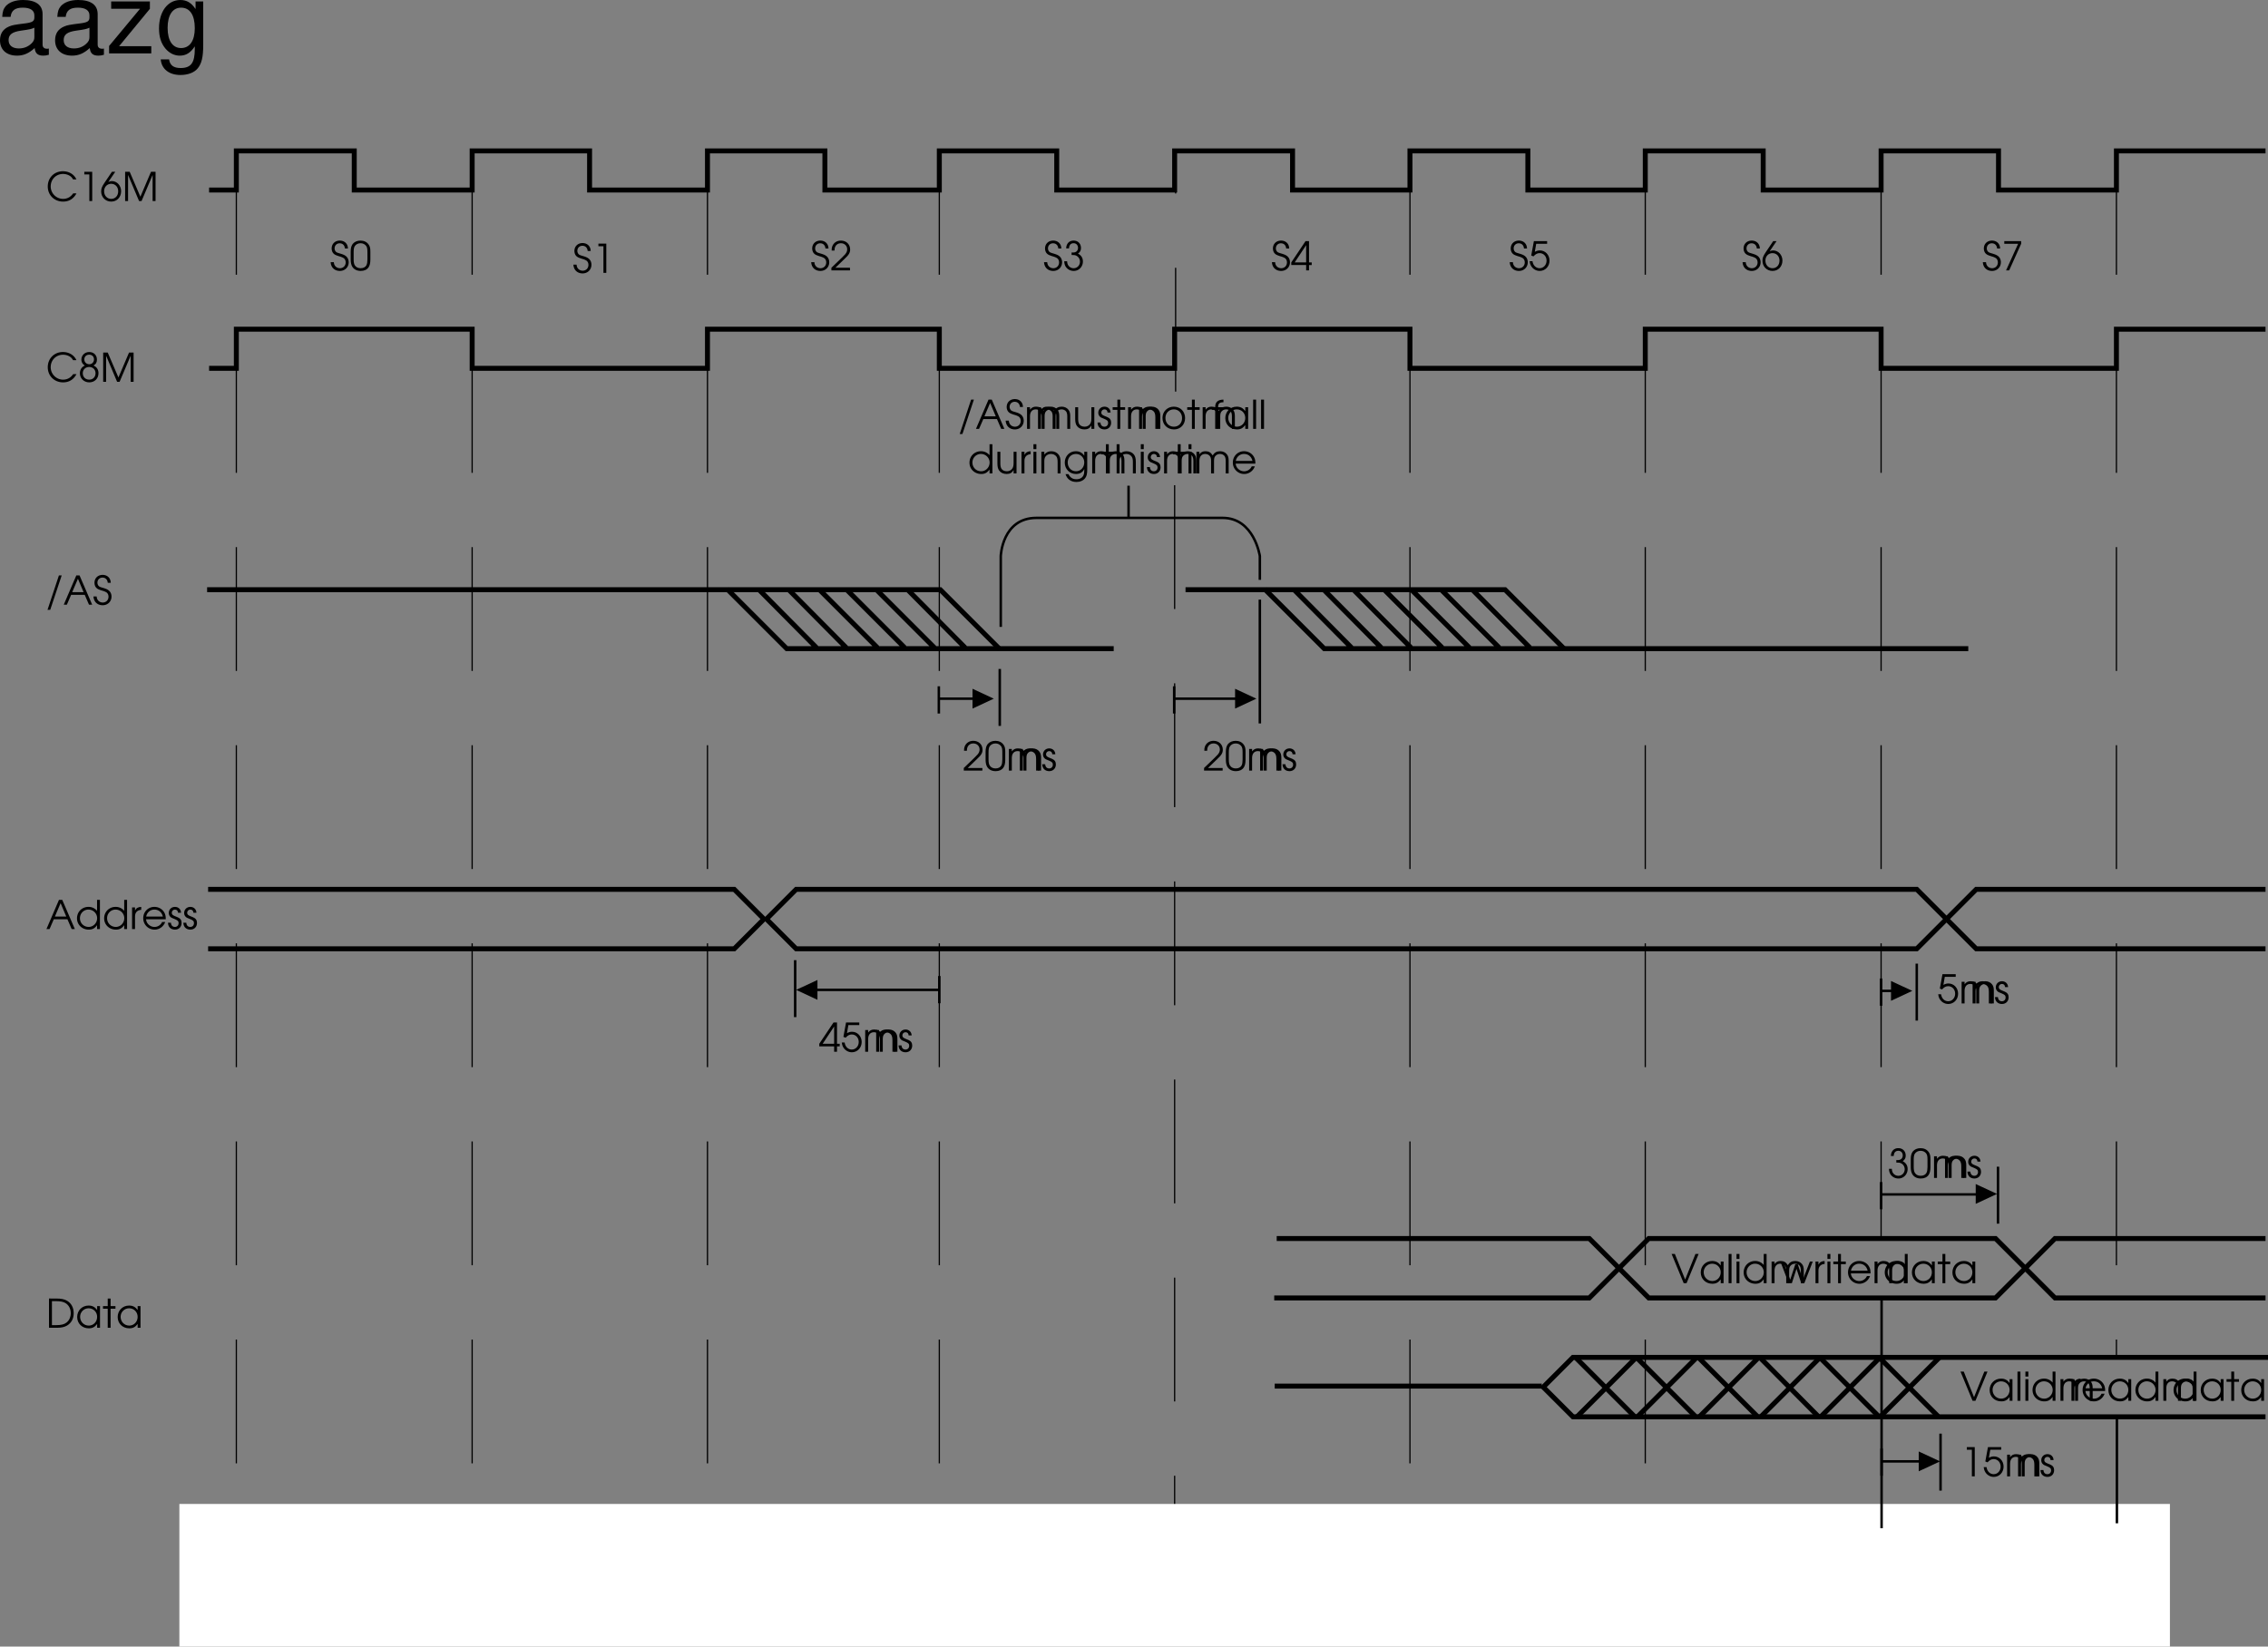 <svg xmlns="http://www.w3.org/2000/svg" xmlns:xlink="http://www.w3.org/1999/xlink" width="457.805" height="332.469"><rect width="100%" height="100%" fill="#808080" stroke="none"/><defs><path id="a" d="M.313 1.031h.546l2.313-6.937h-.563zm0 0"/><path id="b" d="M.094 0h.625l.86-1.984h2.75L5.187 0h.64L3.281-5.906h-.656Zm1.703-2.531 1.156-2.703 1.14 2.703zm0 0"/><path id="c" d="M.172-1.656C.234-.594.953.109 2.032.109c1.015 0 1.78-.75 1.78-1.75 0-.53-.218-.984-.593-1.265-.25-.188-.485-.297-1.094-.485-.547-.156-.719-.218-.875-.359a.954.954 0 0 1-.281-.688c0-.609.437-1.03 1.015-1.03.61 0 1.016.405 1.063 1.046h.61c-.016-.953-.688-1.594-1.641-1.594-.954 0-1.641.657-1.641 1.594 0 .406.14.797.406 1.047.235.219.406.297 1.11.531.468.125.718.25.921.375.25.188.391.5.391.86 0 .671-.484 1.171-1.156 1.171-.39 0-.75-.171-.953-.437-.172-.219-.25-.406-.282-.781zm0 0"/><path id="d" d="M.5 0h.594v-2.547c0-.875.437-1.39 1.172-1.39.359 0 .703.14.921.406.188.219.266.515.266.984V0h.594v-2.531c0-.422.062-.688.203-.906.219-.313.578-.5 1-.5.375 0 .719.156.922.421.156.22.234.547.234.985V0H7v-2.594c0-.578-.11-.953-.36-1.265-.296-.391-.796-.625-1.359-.625-.687 0-1.156.265-1.515.843-.344-.593-.782-.843-1.438-.843-.547 0-.89.171-1.234.609v-.5H.5Zm0 0"/><path id="e" d="M4.36-4.375h-.594v2.25c0 .531-.079.875-.266 1.14-.25.36-.64.547-1.094.547-.5 0-.906-.203-1.11-.546-.124-.235-.202-.579-.202-1.032v-2.359H.5v2.36c0 .655.11 1.092.344 1.42.328.453.86.703 1.515.703.688 0 1.11-.25 1.407-.796V0h.593zm0 0"/><path id="f" d="M.14-1.281C.157-.438.704.109 1.548.109 2.344.11 2.89-.453 2.89-1.25c0-.547-.25-.906-.766-1.125-.672-.281-.703-.281-.828-.36-.266-.124-.39-.312-.39-.562 0-.36.28-.64.624-.64.39 0 .61.218.64.64h.61C2.75-4 2.25-4.484 1.547-4.484c-.719 0-1.25.53-1.25 1.234 0 .328.125.594.328.781.188.172.203.188.813.422.687.281.843.453.843.844 0 .437-.297.766-.734.766-.484 0-.781-.313-.813-.844zm0 0"/><path id="g" d="M1.047 0h.578v-3.844h.984v-.531h-.984v-1.531h-.578v1.531H.094v.531h.953zm0 0"/><path id="h" d="M.5 0h.594v-2.406c0-.485.062-.75.234-1 .234-.328.64-.531 1.11-.531.421 0 .812.171 1.062.468.203.281.281.594.281 1.172V0h.594v-2.297c0-.734-.11-1.125-.39-1.5-.344-.437-.86-.687-1.485-.687-.578 0-1.031.218-1.406.671v-.562H.5Zm0 0"/><path id="i" d="M2.625-4.484C1.328-4.484.344-3.5.344-2.22c0 1.361.969 2.33 2.344 2.33 1.265 0 2.218-.968 2.218-2.28 0-1.345-.953-2.313-2.281-2.313zm0 .546c.969 0 1.672.75 1.672 1.766S3.609-.437 2.657-.437c-1 0-1.72-.735-1.72-1.766 0-.985.72-1.735 1.688-1.735zm0 0"/><path id="j" d="M.813 0h.593v-3.844h1.078v-.531H1.406c-.015-.734.282-1 1.078-1v-.531c-1.125 0-1.687.515-1.671 1.531H.125v.531h.688zm0 0"/><path id="k" d="M4.953-4.375h-.578v.781c-.453-.61-.969-.89-1.734-.89-1.313 0-2.297 1-2.297 2.312 0 1.313 1 2.281 2.344 2.281.75 0 1.203-.25 1.687-.875V0h.578Zm-2.297.438c.969 0 1.719.75 1.719 1.734 0 1-.75 1.765-1.688 1.765-.984 0-1.75-.78-1.75-1.78 0-.954.766-1.72 1.72-1.72zm0 0"/><path id="l" d="M.5 0h.594v-5.906H.5Zm0 0"/><path id="m" d="M4.969-5.906H4.39v2.218a2.204 2.204 0 0 0-1.735-.796c-1.312 0-2.312 1-2.312 2.312C.344-.875 1.375.11 2.719.11c.734 0 1.219-.265 1.672-.906V0h.578ZM2.64-3.938c.984 0 1.765.782 1.765 1.735 0 .969-.765 1.765-1.703 1.765-1 0-1.765-.765-1.765-1.765 0-.969.765-1.735 1.703-1.735zm0 0"/><path id="n" d="M.5 0h.594v-2.547c0-.797.437-1.281 1.25-1.344v-.593c-.64.03-1.016.25-1.25.734v-.625H.5Zm0 0"/><path id="o" d="M.5 0h.594v-4.375H.5Zm0-4.906h.594v-1H.5Zm0 0"/><path id="p" d="M4.875-4.375h-.594v.781c-.437-.61-.968-.89-1.718-.89-1.282 0-2.22 1-2.22 2.312C.344-.89 1.329.11 2.61.11c.797 0 1.329-.328 1.672-1v.297c0 .438-.047.703-.172.985-.234.5-.75.78-1.421.78-.5 0-.876-.14-1.188-.437-.14-.14-.25-.265-.422-.593H.5C.813 1.157 1.594 1.72 2.703 1.72c.75 0 1.39-.282 1.766-.782.297-.406.406-.859.406-1.718Zm-2.266.438c.938 0 1.672.75 1.672 1.703 0 1.015-.718 1.796-1.672 1.796-.953 0-1.671-.765-1.671-1.78 0-1 .703-1.72 1.671-1.72zm0 0"/><path id="q" d="M.5 0h.594v-2.406c0-.469.062-.75.25-.985.234-.343.64-.546 1.093-.546.422 0 .813.171 1.047.468.22.266.297.61.297 1.11V0h.594v-2.36c0-.656-.125-1.109-.375-1.453-.328-.421-.875-.671-1.516-.671-.593 0-1.093.25-1.39.671v-2.093H.5Zm0 0"/><path id="r" d="M4.89-1.984c0-.61-.077-.97-.296-1.36-.39-.703-1.157-1.14-2-1.14-1.266 0-2.25 1-2.25 2.28A2.284 2.284 0 0 0 2.64.11c.953 0 1.812-.625 2.14-1.546h-.625c-.25.593-.86 1-1.531 1-.89 0-1.656-.688-1.703-1.547zM.939-2.531c.171-.844.828-1.406 1.656-1.406.86 0 1.5.53 1.703 1.406zm0 0"/><path id="s" d="M.266 0h3.75v-.531H1.062L2.954-2.36c.844-.782 1.094-1.22 1.094-1.86 0-1.047-.781-1.797-1.86-1.797-.828 0-1.468.438-1.75 1.157-.093.28-.124.437-.124.859H.89c0-.375.046-.594.156-.813.203-.421.625-.671 1.125-.671.75 0 1.281.515 1.281 1.234 0 .36-.125.656-.406 1-.188.203-.235.25-.703.719l-2.078 2zm0 0"/><path id="t" d="M.234-2.156c0 .594.11 1.047.297 1.375.344.578.938.89 1.735.89.703 0 1.25-.25 1.578-.734.234-.344.36-.875.36-1.531v-1.672c0-.672-.095-1.031-.345-1.39-.359-.516-.937-.798-1.64-.798-.672 0-1.203.235-1.563.657-.281.375-.422.828-.422 1.53zM3.61-2.25c0 .516-.062.938-.187 1.172-.203.422-.625.64-1.188.64-.5 0-.89-.187-1.14-.546C.906-1.25.828-1.641.828-2.25v-1.453c0-.547.063-.906.203-1.156.235-.391.672-.625 1.188-.625.484 0 .875.203 1.125.53.203.266.265.61.265 1.25zm0 0"/><path id="u" d="M3.094 0h.578v-1.078h.547v-.531h-.547v-4.297h-.703L.094-1.61v.53h3zm0-1.61H.78l2.313-3.484zm0 0"/><path id="v" d="m.531-3 .453.172c.375-.438.766-.656 1.235-.656.812 0 1.406.656 1.406 1.515 0 .86-.61 1.532-1.406 1.532C1.469-.438.89-1.016.78-1.86H.203c.063.39.094.562.203.78C.75-.343 1.453.11 2.234.11 3.36.11 4.22-.797 4.22-1.969c0-1.156-.844-2.062-1.953-2.062-.36 0-.657.093-1.016.281l.281-1.625h2.203v-.531H1.063Zm0 0"/><path id="w" d="M1.234-4.438c.016-.671.344-1.046.922-1.046.531 0 .89.39.89.937 0 .578-.39.938-1 .938-.062 0-.062 0-.296-.016v.516c.39.015.531.015.688.046.593.157 1 .672 1 1.297 0 .75-.547 1.329-1.282 1.329a1.27 1.27 0 0 1-1.078-.579c-.14-.203-.203-.421-.234-.828H.266c.015.422.093.719.25 1.016.328.578.953.937 1.671.937 1.032 0 1.844-.843 1.844-1.906 0-.703-.328-1.25-1-1.594.422-.28.61-.64.61-1.125 0-.89-.61-1.5-1.485-1.5-.89 0-1.469.61-1.5 1.579zm0 0"/><path id="x" d="M2.516 0h.578L5.53-5.906h-.64L2.812-.734.735-5.906H.078zm0 0"/><path id="y" d="M1.734 0h.641l.938-2.906L4.266 0h.625l1.703-4.375h-.578L4.594-.719 3.562-3.844h-.484L2.047-.719.64-4.375H.062Zm0 0"/><path id="z" d="M2.25 0h.578v-5.906H1.234v.531H2.25Zm0 0"/><path id="A" d="M2.375-5.906.906-3.734C.344-2.891.203-2.547.203-1.938.203-.78 1.078.11 2.234.11c1.157 0 2-.89 2-2.093 0-1.141-.828-2.047-1.875-2.047-.265 0-.437.047-.703.172l1.39-2.047Zm-.156 2.422c.828 0 1.422.625 1.422 1.515 0 .89-.579 1.532-1.407 1.532-.828 0-1.437-.657-1.437-1.547 0-.86.61-1.5 1.422-1.5zm0 0"/><path id="B" d="M.875 0H1.5l2.422-5.375v-.531H.516v.531h2.796Zm0 0"/><path id="C" d="M5.5-1.547c-.25.313-.39.469-.594.625-.39.313-.922.485-1.453.485a2.51 2.51 0 0 1-2.5-2.516c0-1.438 1.078-2.516 2.485-2.516.515 0 1 .14 1.39.39.266.173.422.345.64.704h.673c-.454-1.016-1.5-1.64-2.72-1.64C1.657-6.016.36-4.704.36-2.939.36-1.202 1.688.11 3.453.11c1.203 0 2.11-.562 2.703-1.656zm0 0"/><path id="D" d="M1.344-3.297c-.657.313-1 .86-1 1.578C.344-.687 1.156.11 2.234.11c1.079 0 1.86-.765 1.86-1.859 0-.719-.36-1.266-1.016-1.547.485-.234.703-.61.703-1.187 0-.907-.64-1.532-1.562-1.532-.89 0-1.578.657-1.578 1.532 0 .328.125.656.312.875.094.125.188.187.39.312zM2.219-3c.75 0 1.281.531 1.281 1.266 0 .765-.531 1.296-1.266 1.296-.765 0-1.312-.53-1.312-1.296C.922-2.47 1.469-3 2.219-3Zm0-2.484c.578 0 .969.39.969.953 0 .562-.407.984-.938.984-.594 0-1.016-.422-1.016-.984 0-.563.407-.953.985-.953zm0 0"/><path id="E" d="M.61 0h.593v-5.266L3.422 0h.5l2.234-5.266V0h.594v-5.906h-.922L3.688-.875 1.53-5.906H.61Zm0 0"/><path id="F" d="M.61 0h1.593c.89 0 1.516-.14 2.031-.438.891-.53 1.36-1.39 1.36-2.5 0-1.109-.453-1.984-1.328-2.515-.563-.328-1.188-.453-2.266-.453H.61Zm.593-.531v-4.844h.828c.875 0 1.469.125 1.89.375C4.61-4.578 5-3.844 5-2.953c0 .765-.297 1.453-.844 1.89-.468.375-1.078.532-2.125.532zm0 0"/><path id="G" d="M10.703-.984c-.187.046-.265.046-.36.046-.577 0-.905-.296-.905-.828v-6.156c0-1.86-1.36-2.86-3.938-2.86-1.547 0-2.766.438-3.484 1.22-.47.546-.672 1.14-.72 2.187h1.688c.141-1.281.891-1.86 2.454-1.86 1.515 0 2.343.547 2.343 1.547v.454c-.015.718-.375.968-1.734 1.156-2.36.297-2.734.375-3.36.64C1.454-4.921.845-4 .845-2.64.844-.734 2.156.453 4.28.453 5.594.453 6.656 0 7.844-1.078 7.954 0 8.484.453 9.562.453c.36 0 .579-.031 1.141-.172zM7.781-3.297c0 .563-.156.89-.656 1.36-.688.625-1.5.937-2.484.937-1.297 0-2.063-.625-2.063-1.688 0-1.093.719-1.656 2.516-1.906 1.781-.25 2.125-.328 2.687-.593zm0 0"/><path id="H" d="M8.86-10.484H1.046v1.468h5.828L.625-1.5V0h8.516v-1.453h-6.5L8.859-9Zm0 0"/><path id="I" d="M8.078-10.484v1.53C7.234-10.218 6.313-10.78 5-10.78 2.453-10.78.703-8.42.703-5.061c0 1.765.422 3.046 1.313 4.109.78.906 1.78 1.406 2.859 1.406 1.266 0 2.172-.547 3.047-1.875v.547c0 2.797-.781 3.828-2.86 3.828-1.421 0-2.156-.547-2.328-1.75H1.047C1.203 3.141 2.734 4.36 5.016 4.36c1.546 0 2.828-.5 3.5-1.343.796-.97 1.109-2.282 1.109-4.735v-8.765zm-2.922 1.25c1.766 0 2.766 1.468 2.766 4.14 0 2.532-1.016 4.016-2.766 4.016-1.718 0-2.718-1.5-2.718-4.078 0-2.563 1-4.078 2.718-4.078zm0 0"/></defs><path fill="none" stroke="#000" stroke-miterlimit="10" d="m201.805 131.07-12-12h-148"/><path fill="none" stroke="#000" stroke-miterlimit="10" d="m146.805 118.97 12 12h66m-71.5-11.802 11.5 11.602m-5.5-11.602 11.5 11.602m-5.297-11.602 11.597 11.602m-6.097-11.602 11.597 11.602m-5.597-11.602 11.597 11.602m-5.3-11.602 11.5 11.602m-152.797 60.8h106.199l6-6-6-6h-106.2m215.7 70.5h63.098l6 6-6 6h-63.598m54 17.798h-53.902m60.703-5.798 11.898 11.9m.399-11.9-12 12m12-12 11.902 11.9m.301-11.9-12 12m12.297-12 11.902 11.9m.301-11.9-12 12m12.199-12 11.8 11.9m.399-11.9-12 12m11.899-12 11.902 11.9m.301-11.9-12 12"/><path fill="none" stroke="#000" stroke-miterlimit="10" stroke-width=".5" d="M254.305 117.07v-4.8s-1.137-7.695-7.5-7.7h-37.598c-6.914.005-7.2 7.7-7.2 7.7v14.3m25.798-28.5v6.5"/><g transform="translate(-45.219 -258.406)"><use xlink:href="#a" width="100%" height="100%" x="238.632" y="345"/><use xlink:href="#b" width="100%" height="100%" x="242.128" y="345"/><use xlink:href="#c" width="100%" height="100%" x="248.048" y="345"/><use xlink:href="#d" width="100%" height="100%" x="252.032" y="345"/><use xlink:href="#d" width="100%" height="100%" x="254.248" y="345"/><use xlink:href="#e" width="100%" height="100%" x="261.752" y="345"/><use xlink:href="#f" width="100%" height="100%" x="266.616" y="345"/><use xlink:href="#g" width="100%" height="100%" x="269.72" y="345"/><use xlink:href="#d" width="100%" height="100%" x="272.432" y="345"/><use xlink:href="#h" width="100%" height="100%" x="274.648" y="345"/><use xlink:href="#i" width="100%" height="100%" x="279.528" y="345"/><use xlink:href="#g" width="100%" height="100%" x="284.768" y="345"/><use xlink:href="#d" width="100%" height="100%" x="287.48" y="345"/><use xlink:href="#j" width="100%" height="100%" x="289.696" y="345"/><use xlink:href="#k" width="100%" height="100%" x="292.208" y="345"/><use xlink:href="#l" width="100%" height="100%" x="297.672" y="345"/><use xlink:href="#l" width="100%" height="100%" x="299.272" y="345"/></g><g transform="translate(-45.219 -258.406)"><use xlink:href="#m" width="100%" height="100%" x="240.571" y="354"/><use xlink:href="#e" width="100%" height="100%" x="246.051" y="354"/><use xlink:href="#n" width="100%" height="100%" x="250.915" y="354"/><use xlink:href="#o" width="100%" height="100%" x="253.323" y="354"/><use xlink:href="#h" width="100%" height="100%" x="254.923" y="354"/><use xlink:href="#p" width="100%" height="100%" x="259.803" y="354"/><use xlink:href="#d" width="100%" height="100%" x="265.187" y="354"/><use xlink:href="#g" width="100%" height="100%" x="267.403" y="354"/><use xlink:href="#q" width="100%" height="100%" x="270.115" y="354"/><use xlink:href="#o" width="100%" height="100%" x="274.995" y="354"/><use xlink:href="#f" width="100%" height="100%" x="276.595" y="354"/><use xlink:href="#d" width="100%" height="100%" x="279.699" y="354"/><use xlink:href="#g" width="100%" height="100%" x="281.915" y="354"/><use xlink:href="#o" width="100%" height="100%" x="284.627" y="354"/><use xlink:href="#d" width="100%" height="100%" x="286.227" y="354"/><use xlink:href="#r" width="100%" height="100%" x="293.731" y="354"/></g><path fill="none" stroke="#000" stroke-miterlimit="10" stroke-width=".5" d="M201.805 135.07v11.5m52.5-25.5v25"/><g transform="translate(-45.219 -258.406)"><use xlink:href="#s" width="100%" height="100%" x="239.5" y="414"/><use xlink:href="#t" width="100%" height="100%" x="243.932" y="414"/><use xlink:href="#d" width="100%" height="100%" x="248.364" y="414"/><use xlink:href="#h" width="100%" height="100%" x="250.58" y="414"/><use xlink:href="#f" width="100%" height="100%" x="255.46" y="414"/></g><g transform="translate(-45.219 -258.406)"><use xlink:href="#s" width="100%" height="100%" x="288" y="414"/><use xlink:href="#t" width="100%" height="100%" x="292.432" y="414"/><use xlink:href="#d" width="100%" height="100%" x="296.864" y="414"/><use xlink:href="#h" width="100%" height="100%" x="299.08" y="414"/><use xlink:href="#f" width="100%" height="100%" x="303.96" y="414"/></g><path fill="none" stroke="#000" stroke-miterlimit="10" stroke-width=".5" d="M189.508 138.57v5.5m0-3h9.797m37.703-2.5v5.5m0-3h13.797"/><path d="m200.605 141.07-4.3 2v-4zm53 0-4.3 2v-4zm0 0"/><path fill="none" stroke="#000" stroke-miterlimit="10" stroke-width=".5" d="M189.508 199.868h-27.203"/><path d="m160.707 199.868 4.3 2v-4zm0 0"/><g transform="translate(-45.219 -258.406)"><use xlink:href="#u" width="100%" height="100%" x="210.5" y="470.762"/><use xlink:href="#v" width="100%" height="100%" x="214.932" y="470.762"/><use xlink:href="#d" width="100%" height="100%" x="219.364" y="470.762"/><use xlink:href="#h" width="100%" height="100%" x="221.58" y="470.762"/><use xlink:href="#f" width="100%" height="100%" x="226.46" y="470.762"/></g><path fill="none" stroke="#000" stroke-miterlimit="10" stroke-width=".5" d="M386.906 194.57v11.5m-7.199-8.5v5.5m.098-3h4"/><path d="m386.008 200.07-4.301 2v-4zm0 0"/><g transform="translate(-45.219 -258.406)"><use xlink:href="#v" width="100%" height="100%" x="436.25" y="461.012"/><use xlink:href="#d" width="100%" height="100%" x="440.682" y="461.012"/><use xlink:href="#h" width="100%" height="100%" x="442.898" y="461.012"/><use xlink:href="#f" width="100%" height="100%" x="447.778" y="461.012"/></g><path fill="none" stroke="#000" stroke-miterlimit="10" stroke-width=".5" d="M379.707 238.668v5.5m0-3h22.098"/><g transform="translate(-45.219 -258.406)"><use xlink:href="#w" width="100%" height="100%" x="426.25" y="496.25"/><use xlink:href="#t" width="100%" height="100%" x="430.682" y="496.25"/><use xlink:href="#d" width="100%" height="100%" x="435.114" y="496.25"/><use xlink:href="#h" width="100%" height="100%" x="437.33" y="496.25"/><use xlink:href="#f" width="100%" height="100%" x="442.21" y="496.25"/></g><g transform="translate(-45.219 -258.406)"><use xlink:href="#x" width="100%" height="100%" x="382.562" y="517.5"/><use xlink:href="#k" width="100%" height="100%" x="388.178" y="517.5"/><use xlink:href="#l" width="100%" height="100%" x="393.642" y="517.5"/><use xlink:href="#o" width="100%" height="100%" x="395.242" y="517.5"/><use xlink:href="#m" width="100%" height="100%" x="396.842" y="517.5"/><use xlink:href="#d" width="100%" height="100%" x="402.322" y="517.5"/><use xlink:href="#y" width="100%" height="100%" x="404.538" y="517.5"/><use xlink:href="#n" width="100%" height="100%" x="411.186" y="517.5"/><use xlink:href="#o" width="100%" height="100%" x="413.594" y="517.5"/><use xlink:href="#g" width="100%" height="100%" x="415.194" y="517.5"/><use xlink:href="#r" width="100%" height="100%" x="417.906" y="517.5"/><use xlink:href="#d" width="100%" height="100%" x="423.106" y="517.5"/><use xlink:href="#m" width="100%" height="100%" x="425.322" y="517.5"/><use xlink:href="#k" width="100%" height="100%" x="430.802" y="517.5"/><use xlink:href="#g" width="100%" height="100%" x="436.266" y="517.5"/><use xlink:href="#k" width="100%" height="100%" x="438.978" y="517.5"/></g><path fill="none" stroke="#000" stroke-miterlimit="10" stroke-width=".5" d="M391.707 289.47v11.5m-11.902-8.5v5.5"/><path d="m391.605 295.07-4.3 2v-4zm0 0"/><g transform="translate(-45.219 -258.406)"><use xlink:href="#z" width="100%" height="100%" x="441" y="556.5"/><use xlink:href="#v" width="100%" height="100%" x="445.432" y="556.5"/><use xlink:href="#d" width="100%" height="100%" x="449.864" y="556.5"/><use xlink:href="#h" width="100%" height="100%" x="452.08" y="556.5"/><use xlink:href="#f" width="100%" height="100%" x="456.96" y="556.5"/></g><g transform="translate(-45.219 -258.406)"><use xlink:href="#c" width="100%" height="100%" x="111.792" y="313"/><use xlink:href="#t" width="100%" height="100%" x="115.776" y="313"/></g><g transform="translate(-45.219 -258.406)"><use xlink:href="#c" width="100%" height="100%" x="208.792" y="313"/><use xlink:href="#s" width="100%" height="100%" x="212.776" y="313"/></g><g transform="translate(-45.219 -258.406)"><use xlink:href="#c" width="100%" height="100%" x="255.792" y="313"/><use xlink:href="#w" width="100%" height="100%" x="259.776" y="313"/></g><g transform="translate(-45.219 -258.406)"><use xlink:href="#c" width="100%" height="100%" x="301.792" y="313"/><use xlink:href="#u" width="100%" height="100%" x="305.776" y="313"/></g><g transform="translate(-45.219 -258.406)"><use xlink:href="#c" width="100%" height="100%" x="349.792" y="313"/><use xlink:href="#v" width="100%" height="100%" x="353.776" y="313"/></g><g transform="translate(-45.219 -258.406)"><use xlink:href="#c" width="100%" height="100%" x="396.792" y="313"/><use xlink:href="#A" width="100%" height="100%" x="400.776" y="313"/></g><g transform="translate(-45.219 -258.406)"><use xlink:href="#c" width="100%" height="100%" x="445.292" y="313"/><use xlink:href="#B" width="100%" height="100%" x="449.276" y="313"/></g><path fill="none" stroke="#000" stroke-dasharray="25, 15" stroke-miterlimit="10" stroke-width=".25" d="M95.305 30.47v279m47.5-279v279m46.8-279v279m47.5-211.5v214m47.5-281.5v279m47.5-279v279m47.602-279v219.6m47.5-219.6v243.6m-379.5-243.6v279"/><path fill="none" stroke="#000" stroke-miterlimit="10" d="M42.207 38.368h5.5v-7.899h23.8v7.899h23.798v-7.899h23.703v7.899h23.797v-7.899h23.703v7.899h23.097v-7.899h23.7v7.899h23.8v-7.899h23.801v7.899h23.7v-7.899h23.8v7.899h23.7v-7.899h23.8v7.899h23.801v-7.899h23.7v7.899h23.8v-7.899h30.098m0 36.001h-30.098v7.898h-47.5v-7.899h-47.602v7.899h-47.5v-7.899h-47.5v7.899h-47.5v-7.899h-46.8v7.899h-47.5v-7.899H47.707v7.899h-5.5"/><path fill="#fff" d="M438.008 332.47v-28.802H36.207v28.801h401.8"/><g transform="translate(-45.219 -258.406)"><use xlink:href="#c" width="100%" height="100%" x="160.792" y="313.5"/><use xlink:href="#z" width="100%" height="100%" x="164.776" y="313.5"/></g><path fill="none" stroke="#000" stroke-miterlimit="10" d="m315.805 131.07-12-12h-64.5"/><path fill="none" stroke="#000" stroke-miterlimit="10" d="m255.305 118.97 12 12h130m-136-11.802 11.5 11.602m-5.5-11.602 11.5 11.602m-5.5-11.602 11.5 11.602m-5.297-11.602 11.597 11.602m-6.097-11.602 11.597 11.602m-5.597-11.602 11.597 11.602m-5.3-11.602 11.5 11.602m84.101 54.8-6-6H160.707l-6 6 6 6h226.2l6-6"/><path fill="none" stroke="#000" stroke-miterlimit="10" d="M457.305 179.57h-58.399l-6 6m64.399 6h-58.399l-6-6"/><path fill="none" stroke="#000" stroke-miterlimit="10" stroke-width=".5" d="M160.508 193.868v11.5m29.097-8.298v5.5"/><path fill="none" stroke="#000" stroke-miterlimit="10" d="m408.805 256.07-6-6h-70l-6 6 6 6h70l6-6m0 0 6-6h42.5m-48.5 6 6 6h42.5"/><path d="m403.105 241.07-4.3 2v-4zm0 0"/><path fill="none" stroke="#000" stroke-miterlimit="10" d="m379.305 274.07 11.902 11.9m.301-11.9-12 12"/><g transform="translate(-45.219 -258.406)"><use xlink:href="#b" width="100%" height="100%" x="54.5" y="446"/><use xlink:href="#m" width="100%" height="100%" x="60.42" y="446"/><use xlink:href="#m" width="100%" height="100%" x="65.9" y="446"/><use xlink:href="#n" width="100%" height="100%" x="71.38" y="446"/><use xlink:href="#r" width="100%" height="100%" x="73.788" y="446"/><use xlink:href="#f" width="100%" height="100%" x="78.988" y="446"/><use xlink:href="#f" width="100%" height="100%" x="82.092" y="446"/></g><g transform="translate(-45.219 -258.406)"><use xlink:href="#a" width="100%" height="100%" x="54.5" y="380.5"/><use xlink:href="#b" width="100%" height="100%" x="57.996" y="380.5"/><use xlink:href="#c" width="100%" height="100%" x="63.916" y="380.5"/></g><g transform="translate(-45.219 -258.406)"><use xlink:href="#C" width="100%" height="100%" x="54.5" y="335.5"/><use xlink:href="#D" width="100%" height="100%" x="61.004" y="335.5"/><use xlink:href="#E" width="100%" height="100%" x="65.436" y="335.5"/></g><g transform="translate(-45.219 -258.406)"><use xlink:href="#C" width="100%" height="100%" x="54.5" y="299"/><use xlink:href="#z" width="100%" height="100%" x="61.004" y="299"/><use xlink:href="#A" width="100%" height="100%" x="65.436" y="299"/><use xlink:href="#E" width="100%" height="100%" x="69.868" y="299"/></g><g transform="translate(-45.219 -258.406)"><use xlink:href="#F" width="100%" height="100%" x="54.5" y="526.5"/><use xlink:href="#k" width="100%" height="100%" x="60.452" y="526.5"/><use xlink:href="#g" width="100%" height="100%" x="65.916" y="526.5"/><use xlink:href="#k" width="100%" height="100%" x="68.628" y="526.5"/></g><g transform="translate(-45.219 -258.406)"><use xlink:href="#x" width="100%" height="100%" x="440.875" y="541.25"/><use xlink:href="#k" width="100%" height="100%" x="446.491" y="541.25"/><use xlink:href="#l" width="100%" height="100%" x="451.955" y="541.25"/><use xlink:href="#o" width="100%" height="100%" x="453.555" y="541.25"/><use xlink:href="#m" width="100%" height="100%" x="455.155" y="541.25"/><use xlink:href="#d" width="100%" height="100%" x="460.635" y="541.25"/><use xlink:href="#n" width="100%" height="100%" x="462.851" y="541.25"/><use xlink:href="#r" width="100%" height="100%" x="465.259" y="541.25"/><use xlink:href="#k" width="100%" height="100%" x="470.459" y="541.25"/><use xlink:href="#m" width="100%" height="100%" x="475.923" y="541.25"/><use xlink:href="#d" width="100%" height="100%" x="481.403" y="541.25"/><use xlink:href="#m" width="100%" height="100%" x="483.619" y="541.25"/><use xlink:href="#k" width="100%" height="100%" x="489.099" y="541.25"/><use xlink:href="#g" width="100%" height="100%" x="494.563" y="541.25"/><use xlink:href="#k" width="100%" height="100%" x="497.275" y="541.25"/></g><path fill="none" stroke="#000" stroke-miterlimit="10" stroke-width=".5" d="M403.305 235.57v11.5"/><path fill="none" stroke="#000" stroke-dasharray="25, 15" stroke-miterlimit="10" stroke-width=".5" d="M379.805 262.07v24m0 0v22.5m47.5-22.5v21.5"/><path fill="none" stroke="#000" stroke-miterlimit="10" d="M457.305 286.07H317.508l-6-6 6-6h140.297"/><path fill="none" stroke="#000" stroke-dasharray="25, 15" stroke-miterlimit="10" stroke-width=".25" d="M237.305 79.07v-48.5"/><path fill="none" stroke="#000" stroke-miterlimit="10" stroke-width=".5" d="M388.305 295.07h-8.5"/><g transform="translate(-45.219 -258.406)"><use xlink:href="#G" width="100%" height="100%" x="44.375" y="269.187"/><use xlink:href="#G" width="100%" height="100%" x="55.495" y="269.187"/><use xlink:href="#H" width="100%" height="100%" x="66.615" y="269.187"/><use xlink:href="#I" width="100%" height="100%" x="76.615" y="269.187"/></g></svg>
